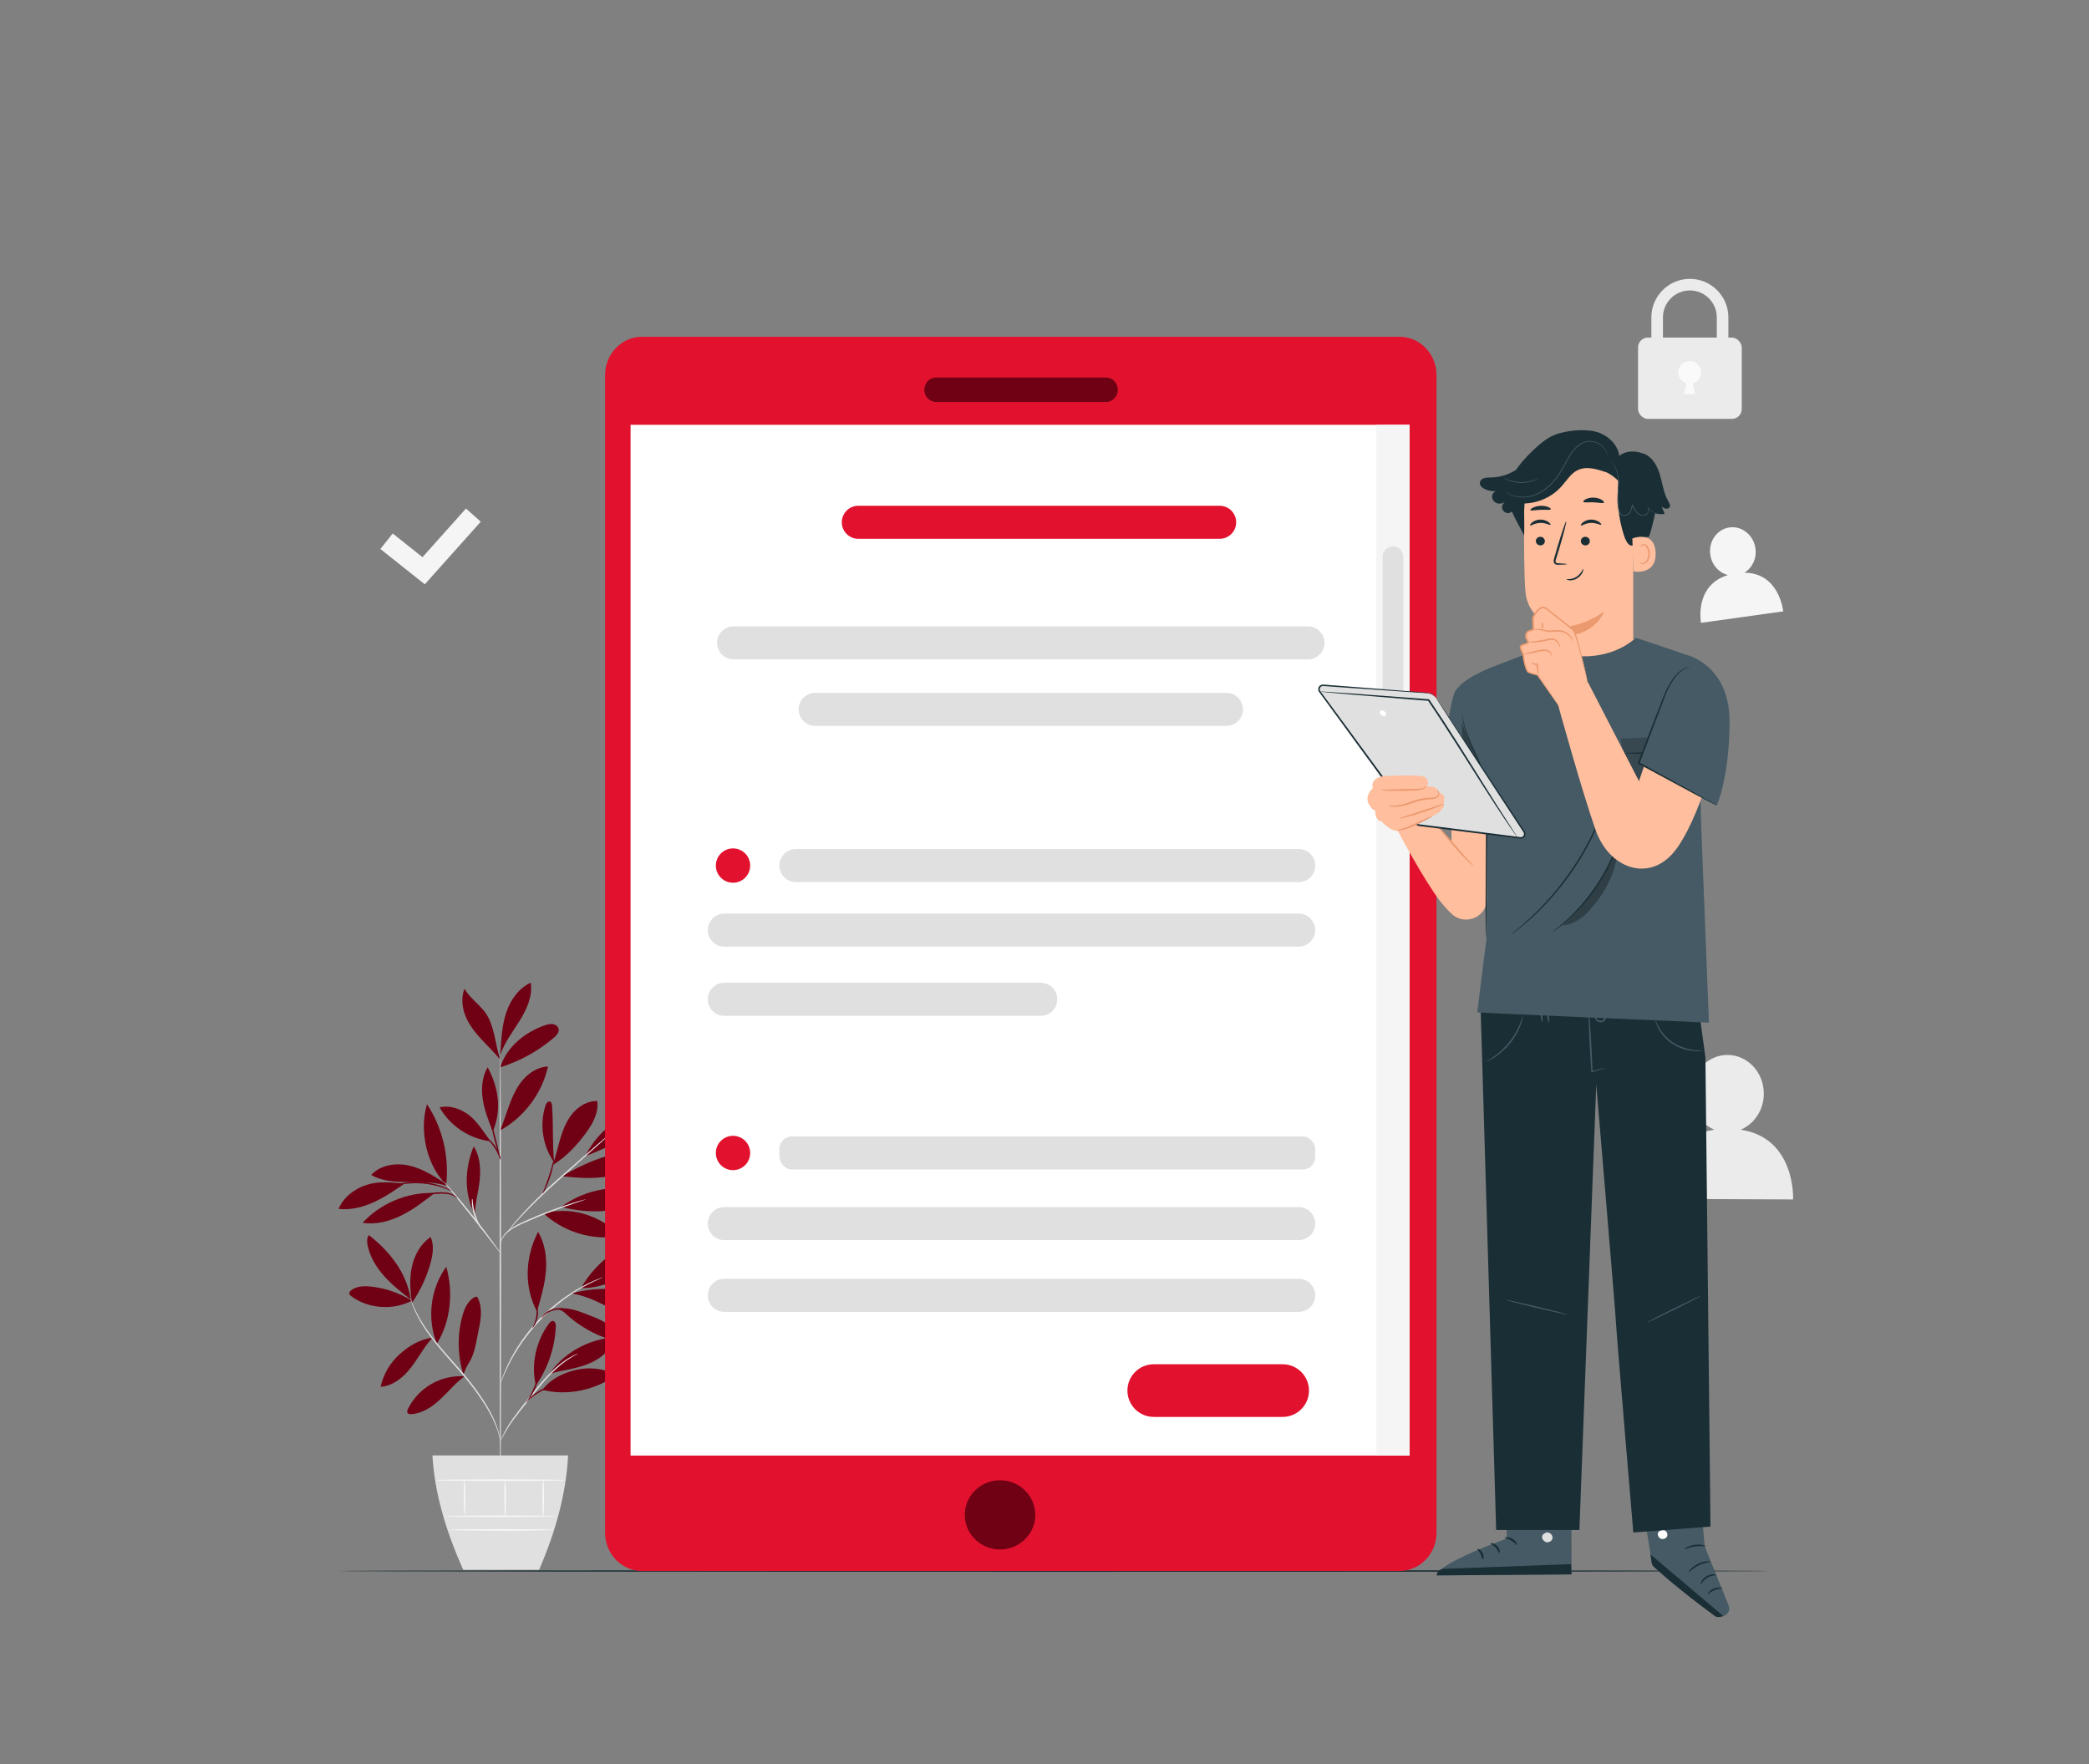 <?xml version="1.0" encoding="UTF-8"?>
<svg id="Layer_1" xmlns="http://www.w3.org/2000/svg" viewBox="0 0 752 635">
  <rect x="0" y="0" width="752" height="635" fill="#808080" stroke="none"/>
  <defs>
    <style>
      .cls-1 {
        fill: #fafafa;
      }

      .cls-2 {
        opacity: .3;
      }

      .cls-3 {
        fill: #eb996e;
      }

      .cls-4 {
        fill: #fff;
      }

      .cls-5 {
        fill: #e0e0e0;
      }

      .cls-6 {
        fill: #455a64;
      }

      .cls-7 {
        fill: #1a2e35;
      }

      .cls-8 {
        opacity: .2;
      }

      .cls-9 {
        fill: #ffbe9d;
      }

      .cls-10 {
        fill: #ebebeb;
      }

      .cls-11 {
        fill: #700013;
      }

      .cls-12 {
        fill: #f5f5f5;
      }

      .cls-13 {
        fill: #e2122e;
      }
    </style>
  </defs>
  <g>
    <path class="cls-10" d="M622.18,136.93h-4.17v-22.69c0-5.34-4.35-9.69-9.69-9.69s-9.69,4.35-9.69,9.69v22.69h-4.17v-22.69c0-7.64,6.22-13.86,13.86-13.86s13.86,6.22,13.86,13.86v22.69Z"/>
    <rect class="cls-10" x="589.66" y="121.52" width="37.34" height="29.27" rx="3.55" ry="3.55"/>
    <path class="cls-1" d="M611.19,136.92c.73-.74,1.18-1.75,1.18-2.87,0-2.27-1.84-4.11-4.11-4.11s-4.11,1.84-4.11,4.11c0,1.88,1.27,3.44,2.99,3.93l-.88,3.9h3.91l-.79-3.9c.69-.2,1.31-.57,1.8-1.07"/>
  </g>
  <g>
    <g>
      <path class="cls-11" d="M148.26,468.22c-4.46-2.8-9.56-4.55-14.79-5.09-2.42-.25-5.06-.18-7,1.29-.41.31-.81.77-.72,1.28.07.37.38.64.68.87,6.02,4.59,15.12,5.17,21.83,1.65"/>
      <path class="cls-11" d="M147.88,467.81c-3.35-2.61-6.72-5.24-9.55-8.41-2.84-3.16-5.14-6.92-5.99-11.08-.26-1.26-.34-2.7.47-3.71,7.62,5.95,13.6,13.64,15.07,23.19"/>
      <path class="cls-11" d="M148.18,468.17c-.57-4.17-.78-8.45.18-12.54.96-4.1,3.18-8.02,6.68-10.35,1.32,3.08.75,6.62-.18,9.83-1.43,4.97-3.68,9.7-6.63,13.95"/>
      <path class="cls-11" d="M155.65,481.55c-4.53.55-8.48,2.94-11.86,6-3.38,3.06-5.79,7.19-6.79,11.65,4.45-.27,8.22-3.41,10.95-6.92,2.74-3.52,4.63-7.37,7.64-10.66"/>
      <path class="cls-11" d="M157.27,483.68c-3.65-8.99-2.33-19.83,3.38-27.68,2.58,9.18,1.63,19.56-3.38,27.68"/>
      <path class="cls-11" d="M167.13,495.43c-4.11-.26-8.29.72-11.87,2.78-3.57,2.06-6.52,5.18-8.36,8.86-.25.5-.47,1.14-.14,1.59.29.39.86.43,1.34.39,3.99-.26,7.52-2.66,10.44-5.39,2.92-2.73,5.46-5.89,8.68-8.25"/>
      <path class="cls-11" d="M166.82,494.79c-2.12-6.79-2.25-14.19-.38-21.05.74-2.71,1.99-5.56,4.49-6.83.21-.11.46-.2.69-.12.21.08.34.3.43.5.89,1.86,1.15,3.98,1.06,6.04-.09,2.06-.52,4.09-.95,6.11-.79,3.74-1.21,7.75-3.26,10.97-.49.76-.91,1.59-1.3,2.41-.39.82-.39,1.11-.75,1.76"/>
      <path class="cls-11" d="M192.93,498.68c-1.93-7.36.12-16.28,4.76-22.31.34-.44.79-.92,1.35-.87.85.08,1.08,1.22,1.04,2.07-.34,7.52-2.84,14.93-7.15,21.11"/>
      <path class="cls-11" d="M195.28,500.29c8.94,2.33,19.2.07,26.63-5.42-4.41-2.23-9.6-2.87-14.42-1.77-4.82,1.1-9.22,3.26-12.22,7.19"/>
      <path class="cls-11" d="M197.27,495.39c5.01-8.16,14.61-13.49,24.17-13.98-1.1,3.89-4.3,6.91-7.91,8.74-3.61,1.83-7.63,2.62-11.6,3.39-1.54.3-3.66.63-4.66,1.84"/>
      <path class="cls-11" d="M193.43,471.62c1.36-4.65,2.72-9.33,3.09-14.16.37-4.82-.32-9.86-2.82-14-4.68,9.05-5.15,19.63-.41,28.64"/>
      <path class="cls-11" d="M209.17,463.66c5.47-9.94,16.63-17.88,27.92-18.99-4.36,10.85-16.24,19.23-27.92,18.99"/>
      <path class="cls-11" d="M205.73,465.6c8.16,1.24,15.11,6.45,22.73,9.61,1.63.68,3.39,1.21,5.14.98,1.75-.23,3.48-1.4,3.87-3.12.33-1.43-.32-2.95-1.35-3.99-1.03-1.05-2.38-1.7-3.73-2.26-8.3-3.46-17.21-3.54-25.95-1.45"/>
      <path class="cls-11" d="M201.01,471.33c1.85.53,2.48,1.48,3.94,2.73,4.96,4.23,10.91,7.28,17.24,8.85.66.16,1.52.23,1.85-.37.29-.52-.08-1.15-.45-1.61-2.65-3.32-6.43-5.58-10.41-7.06-3.98-1.48-7.42-3.27-12.17-2.88"/>
      <path class="cls-11" d="M195.69,436.77c6.63,6.19,15.98,9.37,25.01,8.51.41-.04.86-.1,1.14-.41.63-.68-.13-1.74-.86-2.31-7.35-5.73-16.26-8.11-25.29-5.79"/>
      <path class="cls-11" d="M202,434.46c8.77-6.57,20.79-8.56,31.21-5.15-3.93,3.87-9.38,5.96-14.87,6.53-5.49.57-10.98-.04-16.34-1.38"/>
      <path class="cls-11" d="M199.49,418.58c-.72-7.34-.25-13.13-.76-20.51-.04-.59-.17-1.3-.72-1.51-.77-.3-1.41.65-1.66,1.43-2.19,6.8-.99,14.59,3.13,20.42"/>
      <path class="cls-11" d="M198.96,419.39c4.97-3.08,8.71-7.09,12.16-11.82,2.4-3.29,4.43-7.22,3.88-11.25-3.37-.07-6.58,1.79-8.77,4.35-2.19,2.56-3.5,5.77-4.47,8.99-.97,3.23-1.65,6.55-2.8,9.72"/>
      <path class="cls-11" d="M210.91,416.07c10.92-4.04,21.1-10.04,29.92-17.64-3.57-1.44-7.67-.58-11.24.86-8.16,3.3-14.83,8.86-18.84,16.7"/>
      <path class="cls-11" d="M202.32,423.41c5.52.6,11.13,1,16.61.08,5.39-.9,10.48-3.03,15.51-5.15.42-.18.87-.39,1.05-.8.2-.45-.01-1-.38-1.33-.36-.33-.85-.49-1.32-.62-5.47-1.53-11.38-.81-16.76,1-5.38,1.82-9.8,3.97-14.72,6.82"/>
      <path class="cls-11" d="M170.79,437.02c-3.77-7.61-3.52-16.48-.27-24.32,2.29,3.49,2.57,7.94,2.15,12.09-.42,4.16-1.68,8.43-1.77,12.61"/>
      <path class="cls-11" d="M155.73,429.43c-9.41-.18-18.82,3.83-25.21,10.74,4.7.74,9.53-.47,13.8-2.56,4.27-2.09,8.07-5.01,11.83-7.92"/>
      <path class="cls-11" d="M145.61,426.05c-4.6-.37-9.03-.94-13.46.41-4.43,1.36-8.45,4.43-10.26,8.7,4.3.49,8.67-.59,12.62-2.38,3.95-1.79,7.53-4.26,11.1-6.73"/>
      <path class="cls-11" d="M160.6,426.2c-4.14-2.71-8.39-5.48-13.21-6.6-4.82-1.12-10.41-.29-13.77,3.34,3.9,2.29,8.64,2.56,13.16,2.56,4.52,0,10.07-.05,14.34,1.45"/>
      <path class="cls-11" d="M160.62,426.42c-7.08-6.95-9.76-19.44-6.91-28.94,5.56,8.45,8.06,18.88,6.91,28.94"/>
      <path class="cls-11" d="M180.08,406.73c1.33-3.1,2.27-6.36,3.47-9.52,1.2-3.16,2.69-6.27,4.95-8.78,2.26-2.51,5.39-4.38,8.77-4.54-2.11,9.56-8.46,18.11-17.01,22.89"/>
      <path class="cls-11" d="M176.56,410.83c-2.21-3.04-4.76-7.17-7.76-9.44-3-2.27-6.9-3.64-10.55-2.77,3.72,6.65,10.74,11.33,18.31,12.21"/>
      <path class="cls-11" d="M177.27,406.98c-1.45-3.68-2.91-7.4-3.49-11.31-.59-3.91-.23-8.09,1.77-11.5,3.89,7.34,5.14,15.23,1.92,22.89"/>
      <path class="cls-11" d="M180.12,384.17c2.2-7.28,8.87-12.64,16.07-15.1.91-.31,1.87-.57,2.82-.42.95.15,1.88.79,2.08,1.73.26,1.24-.76,2.35-1.72,3.17-5.61,4.79-12.19,8.43-19.24,10.62"/>
      <path class="cls-11" d="M180.2,378.22c.28-4.69.57-9.46,2.1-13.91,1.53-4.45,4.47-8.62,8.75-10.57.73,4.74-1.36,9.46-3.89,13.54s-5.56,7.93-7.08,12.48"/>
      <path class="cls-11" d="M180.08,381.45c-1.82-5.31-2.01-12.05-5.18-16.67-2.22-3.23-5.78-5.43-7.69-8.86-1.27,3.2-.88,6.88.45,10.05,1.33,3.17,3.53,5.9,5.88,8.42,2.35,2.51,4.36,4.4,6.55,7.06"/>
      <path class="cls-5" d="M180.12,537.71c-.14,0-.26-35.4-.27-79.05,0-43.67.1-79.06.24-79.06s.26,35.39.27,79.06c0,43.66-.1,79.05-.24,79.05Z"/>
      <path class="cls-5" d="M211.05,431.68s-.46.21-1.33.5c-.96.32-2.19.74-3.66,1.24-3.09,1.05-7.33,2.58-11.94,4.46-4.56,1.96-8.86,3.54-11.31,5.67-1.22,1.05-1.93,2.18-2.27,3.01-.35.83-.41,1.34-.46,1.33-.02,0-.01-.13.02-.37.04-.24.1-.59.26-1.03.3-.87.98-2.08,2.22-3.2,1.23-1.12,2.94-2.13,4.91-3.05,1.96-.92,4.14-1.87,6.45-2.82,4.62-1.89,8.89-3.37,12.02-4.33,1.56-.49,2.83-.85,3.72-1.08.88-.23,1.38-.34,1.39-.31Z"/>
      <path class="cls-5" d="M221.19,406.77s-.12.15-.37.4c-.3.28-.68.64-1.14,1.07-1.06.96-2.49,2.26-4.24,3.85-3.66,3.26-8.63,7.68-14.11,12.57-5.51,4.9-10.27,9.59-13.57,13.12-1.65,1.76-2.95,3.22-3.84,4.24-.41.47-.75.86-1.03,1.17-.24.27-.37.4-.38.39-.01-.01.09-.17.3-.45.21-.28.53-.71.95-1.23.84-1.06,2.11-2.56,3.73-4.36,3.24-3.6,7.98-8.34,13.5-13.25,5.53-4.89,10.56-9.29,14.22-12.46,1.79-1.54,3.27-2.8,4.35-3.73.48-.4.88-.73,1.2-.99.28-.22.43-.33.44-.32Z"/>
      <path class="cls-11" d="M195.38,429.65c-.14-.06,1.01-2.72,2.15-6.08,1.16-3.36,1.7-6.2,1.85-6.17.13.01-.19,2.93-1.36,6.34-.58,1.7-1.21,3.19-1.71,4.25-.5,1.06-.86,1.69-.92,1.66Z"/>
      <path class="cls-5" d="M180.15,451.07s-.33-.33-.85-.99c-.58-.74-1.31-1.67-2.17-2.79-1.83-2.36-4.35-5.62-7.18-9.19-2.83-3.57-5.43-6.77-7.32-9.08-.89-1.1-1.63-2.02-2.22-2.75-.52-.65-.79-1.03-.77-1.05.03-.02.35.31.92.92.57.61,1.37,1.52,2.35,2.65,1.96,2.26,4.61,5.43,7.44,9,2.83,3.57,5.32,6.87,7.07,9.29.88,1.21,1.58,2.2,2.05,2.89.47.69.72,1.08.69,1.1Z"/>
      <path class="cls-5" d="M173.37,442.36c-.08.09-1.89-2.06-2.84-5.32-.7-2.3-.73-4.4-.64-5.36l.23.02c-.1.41-.18.63-.22.62-.04,0-.04-.23,0-.66l.23.02c.08.95.23,2.98.91,5.22.92,3.16,2.49,5.38,2.35,5.47Z"/>
      <path class="cls-11" d="M164.61,431.35c-.07.07-.65-.66-1.98-1.15-1.33-.51-3.32-.63-5.51-.44-2.19.16-4.15.55-5.55.9-1.4.35-2.26.62-2.28.55-.02-.06.79-.45,2.19-.9,1.39-.44,3.37-.89,5.61-1.06,2.21-.19,4.31-.02,5.68.61,1.39.62,1.89,1.48,1.85,1.49Z"/>
      <path class="cls-11" d="M162.54,428.68c-.04.08-1.16-.46-3.04-1.11-1.88-.65-4.56-1.33-7.58-1.56-3.03-.23-5.78.04-7.73.39-1.96.35-3.15.72-3.17.63-.01-.03.28-.15.81-.34.53-.2,1.31-.42,2.3-.64,1.96-.45,4.76-.78,7.84-.55,3.08.24,5.8.99,7.67,1.73.94.37,1.68.71,2.17.98.5.27.76.43.74.46Z"/>
      <path class="cls-11" d="M180.08,417.39c-.14.03-1.13-3.41-2.22-7.7-1.09-4.29-1.86-7.79-1.72-7.83.14-.03,1.13,3.41,2.22,7.7,1.09,4.29,1.86,7.79,1.72,7.83Z"/>
      <path class="cls-11" d="M180.23,417.39c-.15.05-.79-2.25-2.46-4.61-1.62-2.41-3.69-3.61-3.62-3.73.03-.05.6.16,1.4.72.8.56,1.79,1.5,2.64,2.72,1.73,2.45,2.16,4.89,2.04,4.9Z"/>
      <path class="cls-5" d="M180.12,518.84c-.06,0-.16-.85-.56-2.35-.39-1.5-1.14-3.64-2.37-6.13-2.45-5-6.9-11.33-12.55-17.68-2.8-3.2-5.52-6.22-7.83-9.11-2.31-2.89-4.21-5.64-5.6-8.07-1.39-2.43-2.3-4.52-2.83-5.99-.26-.74-.45-1.31-.55-1.71-.11-.4-.16-.61-.15-.61.05-.01.3.81.89,2.25.58,1.44,1.53,3.49,2.95,5.88,1.42,2.39,3.33,5.1,5.65,7.96,2.32,2.86,5.04,5.87,7.85,9.07,5.67,6.36,10.11,12.78,12.49,17.86,1.2,2.54,1.9,4.71,2.23,6.24.16.77.27,1.36.31,1.78.05.41.07.62.05.63Z"/>
      <path class="cls-5" d="M208.07,487.27s-.52.31-1.46.82c-.94.53-2.27,1.34-3.8,2.51-1.53,1.17-3.24,2.71-4.99,4.55-1.75,1.85-3.56,4-5.4,6.3-3.68,4.62-7.13,8.71-9.19,11.97-1.05,1.62-1.81,2.98-2.31,3.94-.5.96-.77,1.49-.81,1.48-.02,0,.03-.15.14-.42.11-.26.26-.66.49-1.15.45-.99,1.16-2.39,2.18-4.05,2-3.34,5.42-7.49,9.09-12.1,1.85-2.31,3.67-4.46,5.46-6.31,1.79-1.84,3.54-3.37,5.11-4.52,1.57-1.15,2.95-1.92,3.92-2.4.49-.24.88-.39,1.14-.51.26-.11.41-.16.41-.14Z"/>
      <path class="cls-11" d="M208.62,497.51c0,.07-1.18.22-3.1.45-1.91.25-4.56.57-7.34,1.45-2.77.9-5.07,2.28-6.58,3.45-1.52,1.17-2.23,2.14-2.3,2.08-.02-.02.12-.28.46-.71.33-.43.87-1.01,1.61-1.65,1.48-1.27,3.8-2.73,6.65-3.66,2.85-.9,5.54-1.16,7.46-1.32,1.93-.14,3.13-.16,3.13-.09Z"/>
      <path class="cls-11" d="M190.21,503.82c-.16-.09,1.23-2.22,2.32-5.09,1.02-2.89,1.25-5.43,1.44-5.4.07,0,.06.64-.05,1.66-.12,1.02-.37,2.43-.9,3.91-.54,1.48-1.25,2.73-1.8,3.59-.55.86-.94,1.36-1,1.33Z"/>
      <path class="cls-5" d="M217.13,459.77s-.16.11-.5.26c-.38.17-.87.39-1.46.66-.64.27-1.41.62-2.28,1.08-.87.45-1.9.92-2.96,1.55-.54.31-1.1.63-1.69.96-.59.34-1.17.74-1.78,1.12-1.25.76-2.49,1.69-3.82,2.64-2.61,1.98-5.35,4.32-7.98,7.02-2.61,2.73-4.86,5.55-6.75,8.22-.9,1.36-1.79,2.64-2.5,3.91-.36.63-.74,1.22-1.06,1.82-.31.6-.61,1.17-.9,1.72-.6,1.08-1.03,2.12-1.45,3.01-.43.89-.75,1.67-1,2.32-.25.6-.45,1.09-.61,1.48-.15.34-.23.51-.25.5-.02,0,.04-.19.15-.54.14-.4.31-.9.52-1.51.22-.66.52-1.46.92-2.36.4-.9.81-1.96,1.39-3.06.28-.56.57-1.14.88-1.75.31-.61.68-1.21,1.04-1.85.7-1.29,1.58-2.58,2.48-3.97,1.88-2.71,4.13-5.56,6.77-8.31,2.66-2.72,5.43-5.07,8.07-7.04,1.35-.95,2.61-1.87,3.88-2.62.63-.38,1.21-.77,1.81-1.1.6-.33,1.17-.64,1.72-.94,1.08-.62,2.12-1.07,3.01-1.5.89-.44,1.68-.76,2.33-1,.61-.23,1.1-.42,1.5-.57.34-.13.53-.18.53-.17Z"/>
      <path class="cls-11" d="M195,474.6s.2-.87,1.22-1.81c.99-.94,2.8-1.82,4.9-1.88,2.1-.06,3.92.53,5.16,1.01,1.25.49,1.97.89,1.95.95-.03.07-.81-.21-2.07-.61-1.26-.39-3.03-.89-5.02-.84-1.98.06-3.69.82-4.68,1.64-1.01.82-1.37,1.59-1.45,1.54Z"/>
      <path class="cls-11" d="M191.7,478.01c-.14-.08,1.11-1.91,1.39-4.53.33-2.62-.47-4.68-.31-4.73.06-.02.33.46.57,1.32.24.86.4,2.1.25,3.47-.16,1.36-.6,2.54-1.04,3.32-.43.78-.81,1.19-.86,1.15Z"/>
    </g>
    <path class="cls-5" d="M155.67,523.92c.76,13.53,4.84,27.29,11.11,41.19h27.27c5.98-13.77,9.77-27.51,10.45-41.19h-48.82Z"/>
    <path class="cls-1" d="M200.08,545.81c0,.14-8.98.26-20.05.26s-20.05-.11-20.05-.26,8.98-.26,20.05-.26,20.05.11,20.05.26Z"/>
    <path class="cls-1" d="M199.47,550.71c0,.14-8.42.26-18.8.26s-18.8-.11-18.8-.26,8.41-.26,18.8-.26,18.8.11,18.8.26Z"/>
    <path class="cls-1" d="M167.22,532.8c.14,0,.26,2.81.26,6.28s-.11,6.28-.26,6.28-.26-2.81-.26-6.28.11-6.28.26-6.28Z"/>
    <path class="cls-1" d="M181.83,532.8c.14,0,.26,2.91.26,6.5s-.11,6.5-.26,6.5-.26-2.91-.26-6.5.11-6.5.26-6.5Z"/>
    <path class="cls-1" d="M195.54,532.69c.14,0,.26,2.97.26,6.63s-.11,6.63-.26,6.63-.26-2.97-.26-6.63.11-6.63.26-6.63Z"/>
    <path class="cls-1" d="M203.63,532.8c0,.14-10.53.26-23.52.26s-23.52-.11-23.52-.26,10.53-.26,23.52-.26,23.52.11,23.52.26Z"/>
  </g>
  <path class="cls-10" d="M626.63,406.65c4.84-2.03,8.28-7.02,8.31-12.9.03-7.7-5.8-13.97-13.02-14-7.22-.03-13.1,6.18-13.13,13.88-.02,5.93,3.44,10.98,8.33,13.02-20.12,3.03-19.21,24.9-19.21,24.9l47.57.22s1.08-22.1-18.86-25.11Z"/>
  <path class="cls-12" d="M627.93,206.16c2.83-1.7,4.52-5.11,4-8.76-.67-4.79-4.86-8.16-9.35-7.54-4.49.63-7.59,5.02-6.91,9.81.52,3.69,3.13,6.52,6.35,7.34-12.24,3.69-9.7,17.2-9.7,17.2l29.6-4.14s-1.31-13.84-13.98-13.92Z"/>
  <polygon class="cls-12" points="152.92 210.34 136.93 197.62 141.37 192.04 152.09 200.57 167.75 183.05 173.06 187.8 152.92 210.34"/>
  <path class="cls-7" d="M637.31,565.52c0,.17-115.45.3-257.82.3s-257.85-.13-257.85-.3,115.42-.3,257.85-.3,257.82.13,257.82.3Z"/>
  <g>
    <g>
      <g>
        <g>
          <path class="cls-13" d="M503.75,565.52H231.17c-7.38,0-13.36-6.19-13.36-13.82V135.04c0-7.63,5.98-13.82,13.36-13.82h272.59c7.38,0,13.36,6.19,13.36,13.82v416.66c0,7.63-5.98,13.82-13.36,13.82Z"/>
          <path class="cls-11" d="M372.68,545.31c0,6.88-5.68,12.46-12.69,12.46s-12.69-5.58-12.69-12.46,5.68-12.46,12.69-12.46,12.69,5.58,12.69,12.46Z"/>
        </g>
        <path class="cls-11" d="M398.13,144.7h-61.13c-2.35,0-4.26-1.97-4.26-4.41h0c0-2.44,1.91-4.41,4.26-4.41h61.13c2.35,0,4.26,1.97,4.26,4.41h0c0,2.44-1.91,4.41-4.26,4.41Z"/>
      </g>
      <rect class="cls-4" x="226.99" y="152.92" width="280.43" height="371.04"/>
      <rect class="cls-12" x="495.45" y="152.92" width="11.96" height="371.04"/>
      <path class="cls-5" d="M501.44,286.23h0c-2.06,0-3.73-1.67-3.73-3.73v-82.08c0-2.06,1.67-3.73,3.73-3.73h0c2.06,0,3.73,1.67,3.73,3.73v82.08c0,2.06-1.67,3.73-3.73,3.73Z"/>
    </g>
    <path class="cls-5" d="M470.85,237.36h-206.77c-3.28,0-5.95-2.66-5.95-5.95h0c0-3.28,2.66-5.95,5.95-5.95h206.77c3.28,0,5.95,2.66,5.95,5.95h0c0,3.28-2.66,5.95-5.95,5.95Z"/>
    <path class="cls-13" d="M439.05,193.96h-130.07c-3.28,0-5.95-2.66-5.95-5.95h0c0-3.28,2.66-5.95,5.95-5.95h130.07c3.28,0,5.95,2.66,5.95,5.95h0c0,3.28-2.66,5.95-5.95,5.95Z"/>
    <path class="cls-5" d="M441.49,261.3h-148.05c-3.28,0-5.95-2.66-5.95-5.95h0c0-3.28,2.66-5.95,5.95-5.95h148.05c3.28,0,5.95,2.66,5.95,5.95h0c0,3.28-2.66,5.95-5.95,5.95Z"/>
    <path class="cls-5" d="M374.65,365.67h-113.91c-3.28,0-5.95-2.66-5.95-5.95h0c0-3.28,2.66-5.95,5.95-5.95h113.91c3.28,0,5.95,2.66,5.95,5.95h0c0,3.28-2.66,5.95-5.95,5.95Z"/>
    <path class="cls-5" d="M467.51,340.76h-206.77c-3.28,0-5.95-2.66-5.95-5.95h0c0-3.28,2.66-5.95,5.95-5.95h206.77c3.28,0,5.95,2.66,5.95,5.95h0c0,3.28-2.66,5.95-5.95,5.95Z"/>
    <rect class="cls-5" x="280.58" y="409.09" width="192.88" height="11.89" rx="4.49" ry="4.49"/>
    <path class="cls-5" d="M467.51,446.41h-206.77c-3.28,0-5.95-2.66-5.95-5.95h0c0-3.28,2.66-5.95,5.95-5.95h206.77c3.28,0,5.95,2.66,5.95,5.95h0c0,3.28-2.66,5.95-5.95,5.95Z"/>
    <path class="cls-5" d="M467.51,472.23h-206.77c-3.28,0-5.95-2.66-5.95-5.95h0c0-3.28,2.66-5.95,5.95-5.95h206.77c3.28,0,5.95,2.66,5.95,5.95h0c0,3.28-2.66,5.95-5.95,5.95Z"/>
    <path class="cls-13" d="M270.05,415.04c0,3.41-2.77,6.18-6.18,6.18s-6.18-2.77-6.18-6.18,2.77-6.18,6.18-6.18,6.18,2.77,6.18,6.18Z"/>
    <path class="cls-5" d="M467.51,317.53h-180.99c-3.28,0-5.95-2.66-5.95-5.95h0c0-3.28,2.66-5.95,5.95-5.95h180.99c3.28,0,5.95,2.66,5.95,5.95h0c0,3.28-2.66,5.95-5.95,5.95Z"/>
    <circle class="cls-13" cx="263.87" cy="311.58" r="6.18"/>
    <path class="cls-13" d="M461.73,510.05h-46.4c-5.23,0-9.48-4.24-9.48-9.48h0c0-5.23,4.24-9.48,9.48-9.48h46.4c5.23,0,9.48,4.24,9.48,9.48h0c0,5.23-4.24,9.48-9.48,9.48Z"/>
  </g>
  <g>
    <g>
      <g>
        <g>
          <path class="cls-9" d="M587.93,184.89v46.72c.1,8.08,1.29,20.76-11.49,20.33h0c-11.06-1.2-14-11.68-14.08-19.22-.04-3.58-.08-6.56-.11-6.93,0,0-12.11-.99-13.13-12.95-.49-5.78-.54-17.77-.46-28.61.09-11.65,9.12-21.27,20.74-22.12l1.15-.08c12.51-.18,17.55,10.34,17.39,22.85Z"/>
          <path class="cls-3" d="M562.25,225.8s7.58-.11,15.25-5.75c0,0-3.16,9.02-15.19,8.82l-.06-3.07Z"/>
        </g>
        <g>
          <g>
            <path class="cls-7" d="M569.1,189.15c.24.24,1.62-.87,3.62-.92,2-.08,3.5.93,3.71.67.1-.11-.14-.56-.8-1.02-.64-.46-1.73-.89-2.98-.85-1.25.04-2.28.55-2.87,1.05-.6.5-.8.96-.68,1.07Z"/>
            <path class="cls-7" d="M569.07,194.81c.03.86.78,1.53,1.68,1.52.89-.02,1.59-.72,1.56-1.58-.03-.86-.78-1.54-1.68-1.52-.89.02-1.59.72-1.56,1.58Z"/>
            <path class="cls-7" d="M564.08,203.08c0-.11-1.16-.22-3.03-.32-.47-.01-.92-.07-1.03-.39-.14-.33.02-.85.21-1.42.36-1.17.73-2.39,1.13-3.68,1.56-5.23,2.65-9.52,2.44-9.58-.21-.06-1.65,4.13-3.2,9.37-.37,1.29-.73,2.52-1.07,3.7-.14.55-.4,1.17-.11,1.86.15.34.52.57.82.63.31.07.57.06.81.05,1.87-.04,3.03-.11,3.03-.22Z"/>
          </g>
          <path class="cls-7" d="M569.96,180.62c.19.44,1.8.11,3.72.21,1.92.06,3.5.52,3.72.09.1-.2-.2-.61-.85-1.01-.65-.4-1.66-.74-2.81-.79-1.15-.05-2.18.22-2.86.56-.68.34-1,.73-.92.94Z"/>
          <path class="cls-7" d="M550.92,183.62c.21.36,1.77-.04,3.67-.1,1.89-.09,3.47.18,3.67-.19.09-.18-.22-.51-.89-.79-.65-.29-1.67-.51-2.8-.46-1.14.05-2.14.35-2.79.69-.65.34-.95.69-.86.86Z"/>
        </g>
        <path class="cls-7" d="M532.77,173.51c.13-.48.48-.88.91-1.13.94-.55,2.02-.48,3.06-.5,3.17-.05,6.32-1.02,8.99-2.73,1.25-1.8,2.66-3.5,4.19-5.07,3.63-3.74,6.61-6.28,9.69-7.52,3.99-1.61,10.67-2.26,14.83-1.17,4.16,1.09,7.9,4.47,8.48,8.73,2.33-1.97,5.84-1.96,8.68-.81l.07-.03c3.17,1.13,4.96,4.47,5.9,7.7.93,3.23,1.33,6.68,3.04,9.57.36.6.78,1.33.47,1.96-.24.49-.86.69-1.4.61-.54-.08-1.01-.38-1.47-.67.35.85.71,1.69,1.06,2.54-1.15.2-2.33.11-3.44-.23-.67,3.02-1.47,6.47-2.25,8.51-1.32,0-2.53.09-3.35.82-1.11,1-1.6,2.87-3.45,2.16-.94-.36-1.79-2.33-2.11-3.28-2.08-6.34-2.77-13.13-2.02-19.76-1.31-1.4-2.89-2.54-4.63-3.34l.14.13c-3.34-1.16-7.12-2.3-10.3-.73-2.46,1.22-3.91,3.77-5.75,5.81-3.49,3.86-8.19,5.96-13.38,6.18-.18,3.37.11,8.13-.07,11.5l-2.83-5.39v.03c-.23-.39-.43-.79-.61-1.19l-.06-.12v-.02c-.29-.64-.58-1.28-.95-1.92-.01,0-.02.02-.03.03-1.83,1.61-4.51-.85-3.07-2.81.29-.39.63-.74,1.02-1.02-.83.78-2.08,1.16-3.17.82-1.09-.34-1.94-1.44-1.85-2.58.07-.78.62-1.47,1.32-1.78-1.47.11-2.98-.21-4.27-.94-.84-.48-1.67-1.27-1.38-2.33Z"/>
        <path class="cls-6" d="M579.15,165.49s.5.32,1.2,1.1c.69.78,1.47,2.13,1.84,3.97.19.92.31,1.94.31,3.04,0,1.1-.08,2.28-.17,3.53-.08,1.24-.17,2.56-.09,3.92.04.68.12,1.38.27,2.07.15.68.33,1.42.84,2.01.41.48,1.1.69,1.69.57.6-.11,1.13-.42,1.52-.86.77-.9.96-2.04,1.15-3.04l-.25.03c.41.9.83,1.79,1.46,2.51.61.72,1.46,1.19,2.33,1.27.43.04.86-.03,1.23-.22.38-.18.65-.5.84-.83.18-.34.27-.7.25-1.06-.02-.35-.16-.69-.38-.93l-.13.11c.92,1.05,1.9,1.62,2.57,1.93.34.16.61.25.8.31.19.05.28.08.29.07,0,0-.09-.05-.27-.11-.18-.07-.44-.18-.77-.35-.65-.33-1.6-.91-2.48-1.96l-.13.11c.4.43.43,1.18.08,1.78-.17.3-.43.57-.76.73-.33.16-.72.22-1.12.18-.79-.08-1.59-.52-2.16-1.2-.59-.68-1-1.55-1.4-2.45l-.17-.38-.08.41c-.19,1-.4,2.1-1.1,2.91-.35.39-.84.68-1.36.77-.52.1-1.08-.07-1.44-.48-.45-.51-.63-1.21-.78-1.88-.15-.68-.23-1.36-.27-2.03-.08-1.34,0-2.65.07-3.89.08-1.24.16-2.43.14-3.54,0-1.12-.14-2.15-.34-3.08-.4-1.87-1.22-3.24-1.95-4-.74-.77-1.28-1.02-1.28-1.02Z"/>
        <path class="cls-6" d="M542.14,177.13s.03.03.1.08c.08.06.18.13.3.22.13.1.3.21.51.32.21.12.44.26.73.38,1.11.53,2.89,1.05,5.12.92,2.21-.12,4.86-.91,7.22-2.67,2.39-1.72,4.49-4.25,6.2-7.15.87-1.45,1.58-2.93,2.36-4.31.78-1.37,1.63-2.64,2.67-3.64,1.03-1.01,2.22-1.75,3.45-2.09.61-.18,1.23-.22,1.82-.21.59.03,1.15.15,1.66.32,1.03.35,1.86.92,2.49,1.5.63.59,1.06,1.22,1.35,1.75.54,1.1.57,1.81.62,1.79,0,0,0-.04,0-.13-.02-.1-.03-.22-.06-.37-.06-.32-.2-.78-.45-1.35-.28-.55-.7-1.2-1.34-1.82-.64-.61-1.48-1.21-2.54-1.58-.53-.18-1.11-.31-1.72-.35-.61-.02-1.26.02-1.89.2-1.28.34-2.51,1.11-3.56,2.13-1.07,1.02-1.95,2.31-2.73,3.69-.79,1.38-1.5,2.86-2.36,4.3-1.7,2.88-3.77,5.38-6.11,7.08-2.32,1.74-4.91,2.53-7.08,2.68-2.19.15-3.95-.33-5.06-.82-1.12-.5-1.65-.94-1.67-.91Z"/>
        <path class="cls-6" d="M541.05,171.87s.14.12.43.3c.28.18.72.41,1.27.65.55.24,1.24.47,2.01.66.78.18,1.65.31,2.57.34.92.02,1.8-.05,2.59-.18.79-.14,1.48-.32,2.05-.53.57-.2,1.02-.4,1.31-.56.3-.16.46-.25.45-.27-.02-.05-.68.29-1.82.65-.57.18-1.26.34-2.03.46-.78.11-1.64.17-2.54.15-.9-.03-1.76-.15-2.52-.31-.76-.17-1.44-.38-1.99-.59-1.11-.42-1.75-.81-1.77-.76Z"/>
        <path class="cls-7" d="M550.83,189.15c.24.24,1.62-.87,3.62-.92,2-.08,3.5.93,3.71.67.1-.11-.14-.56-.8-1.02-.64-.46-1.73-.89-2.98-.85-1.25.04-2.28.55-2.87,1.05-.6.5-.8.96-.68,1.07Z"/>
        <path class="cls-7" d="M552.88,194.81c.03.86.78,1.53,1.68,1.52.89-.02,1.59-.72,1.56-1.58-.03-.86-.78-1.54-1.68-1.52-.89.02-1.59.72-1.56,1.58Z"/>
        <g>
          <path class="cls-9" d="M587.62,193.83c.2-.1,8.04-3.03,8.37,5.16.34,8.19-7.96,6.84-7.98,6.61-.02-.23-.39-11.77-.39-11.77Z"/>
          <path class="cls-3" d="M590.38,202.39s.15.09.39.19c.24.1.65.16,1.07-.02.85-.35,1.53-1.76,1.5-3.24,0-.75-.2-1.45-.48-2.03-.27-.59-.68-.99-1.12-1.05-.44-.08-.74.19-.83.43-.1.23-.04.39-.08.41-.02.02-.18-.13-.13-.47.03-.16.12-.36.3-.53.19-.17.48-.26.78-.24.63.02,1.23.58,1.54,1.21.35.64.58,1.43.59,2.26.02,1.65-.77,3.23-1.94,3.62-.57.17-1.06.02-1.31-.16-.26-.19-.31-.37-.28-.39Z"/>
        </g>
      </g>
      <path class="cls-7" d="M569.92,204.78c.07.01.07.48-.21,1.17-.28.68-.91,1.57-1.89,2.19-.97.63-2.05.83-2.79.75-.75-.07-1.16-.32-1.14-.38.03-.09.46,0,1.14-.05.68-.04,1.6-.27,2.47-.83.87-.55,1.47-1.29,1.83-1.87.35-.59.5-1,.59-.98Z"/>
    </g>
    <g>
      <path class="cls-6" d="M611.2,528.91l2.45,27.71,8.66,21.39c.62,1.54-.27,3.26-1.95,3.74h0c-.94.27-1.95.1-2.73-.47-4.95-3.6-22.77-16.83-22.97-18.55-.26-2.23-4.8-29.48-4.8-29.48l21.35-4.35Z"/>
      <path class="cls-7" d="M620.36,581.75l-26.19-22.17.26,2.05c.18,1.12.2,1.73.98,2.43,2.1,1.88,8.24,7.62,21.95,17.69.8.59,2.05.3,3.01,0h0Z"/>
      <path class="cls-4" d="M599.32,550.94c.79.41,1.15,1.43.75,2.19-.4.76-1.5,1.11-2.3.72-.8-.39-1.27-1.61-.78-2.32.49-.71,1.81-1.06,2.48-.5"/>
      <path class="cls-7" d="M612.27,570.34c.17.06.67-1.45,2.34-2.41,1.63-1,3.3-.77,3.32-.95.02-.07-.38-.25-1.08-.27-.69-.03-1.68.16-2.59.7-.91.54-1.51,1.29-1.79,1.89-.28.6-.28,1.02-.2,1.03Z"/>
      <path class="cls-7" d="M614.79,573.83c.15.11,1-.89,2.47-1.45,1.46-.59,2.81-.46,2.83-.63.07-.15-1.41-.59-3.08.07-1.68.65-2.38,1.95-2.22,2.01Z"/>
      <path class="cls-7" d="M607.84,565.98c.15.12,1.44-1.42,3.65-2.48,2.2-1.09,4.27-1.21,4.26-1.39.03-.15-2.2-.32-4.55.85-2.37,1.14-3.5,2.96-3.35,3.02Z"/>
      <path class="cls-7" d="M606.34,557.62c.1.16,1.65-.64,3.76-.93,2.1-.31,3.84.03,3.88-.15.07-.14-1.72-.78-3.98-.45-2.26.31-3.77,1.41-3.66,1.53Z"/>
      <path class="cls-7" d="M605.41,549.5c.11.15,1.64-.93,3.88-1.06,2.24-.17,3.92.7,4,.53.04-.06-.32-.38-1.04-.68-.71-.3-1.8-.54-3.01-.46-1.21.08-2.25.47-2.91.86-.67.39-.98.75-.93.81Z"/>
      <path class="cls-7" d="M609.06,546.9s.06-.38-.08-1.05c-.14-.66-.46-1.63-1.19-2.65-.38-.48-.78-1.11-1.64-1.39-.43-.14-1.03-.01-1.34.39-.31.39-.36.86-.32,1.29.23,1.75,2.02,3.29,4.15,3.33,2.13,0,3.92-1.32,4.58-2.91.14-.41.21-.9-.07-1.35-.28-.45-.9-.58-1.31-.47-.86.21-1.36.74-1.83,1.14-.93.87-1.46,1.74-1.76,2.35-.3.62-.38.99-.34,1,.11.06.59-1.43,2.42-3.04.47-.37,1-.84,1.62-.96.3-.06.58.03.72.25.14.21.12.57,0,.89-.57,1.31-2.2,2.52-4,2.48-1.79-.02-3.37-1.37-3.57-2.78-.04-.34.02-.69.19-.91.17-.22.45-.3.73-.22.6.16,1.05.7,1.41,1.15,1.47,1.91,1.52,3.49,1.65,3.45Z"/>
    </g>
    <g>
      <path class="cls-6" d="M541.4,530.34l1.09,23.47s-25.01,8.92-25.25,13.28l48.48-.36-.1-36.63-24.21.24Z"/>
      <path class="cls-5" d="M557.46,551.72c.94.23,1.6,1.22,1.39,2.11-.21.89-1.27,1.53-2.22,1.31-.94-.22-1.77-1.38-1.46-2.25.32-.87,1.61-1.55,2.47-1.12"/>
      <path class="cls-7" d="M565.71,566.73l-.16-3.69-46.42,1.72s-2.15.9-1.9,2.33l48.48-.35Z"/>
      <path class="cls-7" d="M541.7,553.58c0,.22,1.19.31,2.36,1.02,1.19.68,1.8,1.64,2.02,1.55.22-.04-.15-1.37-1.58-2.2-1.42-.84-2.85-.57-2.8-.36Z"/>
      <path class="cls-7" d="M536.63,555.59c-.05.22.98.59,1.79,1.52.84.91,1.05,1.93,1.29,1.92.22.03.38-1.27-.66-2.42-1.02-1.15-2.42-1.24-2.42-1.02Z"/>
      <path class="cls-7" d="M533.79,561.34c.22.05.54-1.07-.08-2.28-.61-1.22-1.73-1.69-1.83-1.5-.13.18.59.83,1.08,1.84.52.99.59,1.93.83,1.95Z"/>
      <path class="cls-7" d="M542.08,548.21c.1.2,1.18-.11,2.52-.04,1.34.05,2.38.46,2.51.27.14-.16-.89-.98-2.47-1.05-1.58-.08-2.68.64-2.56.81Z"/>
    </g>
    <g>
      <g>
        <path class="cls-7" d="M532.96,361.86c.03,1.36,5.63,188.89,5.63,188.89h29.96l6.07-160.42s7.09,83.88,7.09,85.69,6.25,75.63,6.25,75.63l27.78-2.13-1.82-168.9-3.39-24.76-77.57,6Z"/>
        <path class="cls-6" d="M577.74,384.39s-.42.21-1.22.48c-.8.27-1.95.65-3.38,1.11l-.27.09-.02-.27c-.17-2.26-.36-5.27-.53-8.58-.19-3.58-.33-6.83-.4-9.18-.04-1.18-.05-2.13-.05-2.79,0-.66.02-1.02.06-1.02.04,0,.1.36.17,1.01.07.66.15,1.6.24,2.78.18,2.35.38,5.59.57,9.17.18,3.31.31,6.33.38,8.59l-.29-.18c1.45-.41,2.63-.73,3.45-.94.82-.21,1.28-.31,1.3-.27Z"/>
        <path class="cls-6" d="M575.46,364.89s.1-.15.4-.25c.3-.09.79-.12,1.32.11.52.2,1.09.8,1,1.54-.06.7-.63,1.47-1.59,1.66-.96.16-1.82-.34-2.21-.94-.42-.63-.27-1.36.02-1.78.3-.45.7-.68.99-.78.29-.1.47-.08.48-.05.04.08-.68.21-1.1,1-.2.38-.26.91.07,1.35.31.44.98.79,1.62.67.64-.11,1.11-.68,1.17-1.19.09-.52-.26-.95-.66-1.17-.84-.45-1.5-.11-1.52-.19Z"/>
        <path class="cls-6" d="M589.22,366.81c-.16.01-.39-.8-.51-1.82-.12-1.02-.08-1.85.08-1.87.16-.01.39.8.51,1.82.12,1.02.08,1.85-.08,1.87Z"/>
        <path class="cls-6" d="M591.3,366.63c-.16,0-.3-.87-.31-1.93,0-1.07.12-1.94.29-1.94.16,0,.3.86.31,1.93,0,1.07-.12,1.94-.29,1.94Z"/>
        <path class="cls-6" d="M555.18,367.92c-.16.02-.42-.96-.57-2.18-.15-1.22-.14-2.22.02-2.23s.42.96.57,2.18c.15,1.22.14,2.22-.02,2.23Z"/>
        <path class="cls-6" d="M557.7,368.1c-.15.05-.68-.94-.73-2.28-.07-1.34.37-2.37.52-2.33.17.04,0,1.06.07,2.31.05,1.25.3,2.26.14,2.3Z"/>
      </g>
      <path class="cls-6" d="M548.22,365.59s0,.3-.1.83c-.09.53-.29,1.28-.6,2.2-.62,1.83-1.81,4.29-3.71,6.68-1.91,2.39-4.12,4.2-5.85,5.32-.87.56-1.6.98-2.13,1.23-.53.26-.82.38-.84.36-.05-.07,1.09-.67,2.74-1.85,1.65-1.17,3.77-2.99,5.65-5.33,1.86-2.35,3.09-4.73,3.79-6.51.7-1.78.97-2.94,1.06-2.92Z"/>
      <path class="cls-6" d="M613.01,378.23s-.32.09-.91.13c-.59.05-1.45.06-2.51-.04-2.1-.18-5.04-.93-7.68-2.67-2.64-1.74-4.3-4.03-5.11-5.77-.42-.87-.66-1.61-.78-2.13-.13-.52-.16-.81-.12-.81.09-.02.35,1.13,1.25,2.8.89,1.67,2.54,3.84,5.09,5.52,2.55,1.68,5.36,2.45,7.41,2.72,2.06.28,3.36.16,3.37.24Z"/>
      <path class="cls-6" d="M564.19,473.2c-.04.13-5-.95-11.09-2.4-6.09-1.45-10.99-2.73-10.95-2.86.04-.13,5,.95,11.09,2.4,6.09,1.45,10.99,2.73,10.95,2.86Z"/>
      <path class="cls-6" d="M612.47,466.37c.07.12-4.25,2.37-9.65,5.04-5.4,2.67-9.84,4.74-9.91,4.63-.07-.12,4.25-2.37,9.65-5.04,5.4-2.67,9.84-4.74,9.91-4.62Z"/>
    </g>
    <g>
      <g>
        <path class="cls-9" d="M518.41,298.36l4.1,5.12v-8.81h12.91s1.43,20.18,1.13,24.49c-.11,1.51-.77,3.99-1.58,6.58-1.68,5.38-8.47,7.06-12.51,3.13-1.36-1.32-2.74-2.82-4.04-4.49-5.74-7.37-15.27-25.34-15.27-25.34l9.94-6,5.33,5.33Z"/>
        <path class="cls-3" d="M517.59,297.41c-.06.06.6.9,1.69,2.25,1.09,1.35,2.6,3.21,4.32,5.22,1.73,2.01,3.35,3.78,4.62,4.98,1.26,1.21,2.14,1.84,2.19,1.78.06-.07-.72-.8-1.89-2.08-1.17-1.27-2.74-3.07-4.46-5.08-3.41-4.03-6.32-7.21-6.47-7.08Z"/>
      </g>
      <g>
        <polygon class="cls-9" points="547.85 236.34 561.46 231 586.54 229.58 598.32 234.06 582.17 243.03 568.25 242.52 547.85 236.34"/>
        <path class="cls-6" d="M531.8,364.42c1.23.21,83.38,3.7,83.38,3.7l-2.89-73.87-.24-14.5-4.67-43.93s-12.28-4.22-18.54-6.24c0,0-6.59,6.87-19.13,6.69-12.26-.18-14.82-2.95-14.82-2.95l-17.14,6.57s-12.18,4.37-14.28,9.76c-2.04,5.25-5.78,35.22-5.78,35.22h17.76l-.34,52.95-3.33,26.6Z"/>
        <g class="cls-8">
          <polyline points="583.45 265.84 586 284.46 598.32 289.96 607.43 282.2 607.43 264.91 583.45 265.84"/>
        </g>
        <path class="cls-7" d="M607.11,271.12c0,.15-5.12.28-11.44.28s-11.44-.13-11.44-.28,5.12-.28,11.44-.28,11.44.13,11.44.28Z"/>
        <g>
          <g>
            <path class="cls-7" d="M526.26,257.35s.06.17.13.49c.08.37.19.84.33,1.43.31,1.24.81,3.04,1.64,5.24.82,2.21,1.97,4.79,3.39,7.7,1.34,2.96,2.55,6.37,3.81,10.07v.04s.01.04.01.04c-.03,4.42-.06,9.27-.1,14.33-.12,11.3-.23,21.52-.31,28.98-.06,3.67-.12,6.65-.15,8.78-.03,1-.05,1.79-.07,2.39-.02.55-.04.83-.06.83-.02,0-.03-.29-.05-.83,0-.6-.02-1.39-.03-2.39,0-2.13,0-5.12-.02-8.78.04-7.46.09-17.68.15-28.98.05-5.06.09-9.9.13-14.32v.08c-1.23-3.69-2.42-7.11-3.71-10.05-1.38-2.91-2.51-5.54-3.29-7.77-.79-2.23-1.25-4.05-1.51-5.31-.12-.63-.21-1.12-.25-1.45-.05-.33-.06-.5-.05-.51Z"/>
            <path class="cls-7" d="M613.36,248.71s.02.56-.02,1.58c-.04,1.11-.1,2.55-.16,4.29-.15,3.72-.34,8.67-.56,14.15-.25,5.48-.47,10.43-.64,14.15-.1,1.74-.18,3.18-.25,4.29-.07,1.01-.13,1.57-.16,1.57-.04,0-.05-.56-.05-1.58.02-1.11.05-2.55.08-4.29.09-3.62.26-8.63.48-14.16.23-5.53.48-10.53.72-14.15.12-1.81.23-3.27.33-4.28.1-1.01.19-1.57.22-1.56Z"/>
            <g class="cls-2">
              <path d="M526.31,260.03c-.4,8.11,2.66,15.96,8.07,22.01-1.67-7.62-5.84-14.71-8.07-22.01Z"/>
            </g>
            <g class="cls-2">
              <path d="M562.39,333.16c3.84-.33,7.3-2.6,9.86-5.49,2.56-2.88,4.87-6.15,6.62-9.59,2.38-4.67,3.56-9.75,3.88-15.07-4.79,12.83-11.8,22.98-20.36,30.15Z"/>
            </g>
            <path class="cls-7" d="M584.27,297.42s0,.17-.07.47c-.08.37-.18.81-.3,1.33-.13.58-.3,1.28-.55,2.09-.24.81-.49,1.74-.86,2.73-.67,2.02-1.64,4.36-2.83,6.9-1.24,2.52-2.74,5.23-4.52,7.94-1.81,2.7-3.72,5.13-5.57,7.24-1.89,2.08-3.68,3.88-5.3,5.25-.78.72-1.55,1.3-2.21,1.83-.65.53-1.24.96-1.73,1.29-.45.3-.82.56-1.13.77-.26.17-.4.25-.41.24-.01-.02.11-.13.35-.33.29-.23.64-.51,1.07-.85.47-.35,1.04-.8,1.67-1.36.64-.54,1.38-1.14,2.14-1.88,1.58-1.4,3.32-3.22,5.18-5.3,1.82-2.12,3.7-4.54,5.5-7.21,1.77-2.69,3.27-5.37,4.52-7.86,1.21-2.51,2.21-4.82,2.92-6.81.39-.98.67-1.9.93-2.69.28-.79.48-1.49.64-2.06.16-.52.28-.95.39-1.31.1-.3.15-.45.17-.45Z"/>
          </g>
          <path class="cls-7" d="M581.89,274.3s-.02.26-.1.75c-.1.54-.22,1.25-.38,2.14-.16.93-.38,2.07-.71,3.37-.32,1.3-.64,2.81-1.15,4.42-.24.81-.49,1.66-.75,2.55-.27.88-.61,1.78-.93,2.73-.62,1.89-1.45,3.85-2.28,5.93-1.78,4.11-3.98,8.52-6.66,12.94-2.72,4.4-5.65,8.37-8.5,11.83-1.47,1.69-2.84,3.32-4.24,4.73-.69.71-1.34,1.43-2,2.07-.67.64-1.31,1.25-1.93,1.83-1.21,1.19-2.4,2.15-3.41,3.03-1.01.89-1.92,1.6-2.68,2.17-.72.54-1.3.98-1.74,1.31-.4.3-.62.44-.63.43-.01-.01.18-.19.56-.51.42-.35.98-.81,1.67-1.39.74-.59,1.63-1.32,2.61-2.23.99-.9,2.17-1.88,3.35-3.08.6-.59,1.24-1.21,1.9-1.85.66-.64,1.29-1.36,1.97-2.08,1.39-1.42,2.74-3.05,4.19-4.74,2.81-3.46,5.72-7.41,8.42-11.79,2.67-4.4,4.87-8.78,6.67-12.86.85-2.06,1.69-4.01,2.32-5.89.33-.94.68-1.83.95-2.7.27-.88.53-1.72.78-2.53.53-1.6.87-3.09,1.22-4.38.36-1.29.61-2.42.8-3.34.2-.88.36-1.59.48-2.12.11-.48.18-.74.2-.73Z"/>
        </g>
      </g>
      <g>
        <g>
          <g>
            <path class="cls-5" d="M516.99,251.32c5.06,7.7,25.57,38.87,31.63,48.09.67,1.02-.16,2.35-1.37,2.19l-36.42-4.58c-.39-.05-.74-.26-.97-.57l-34.79-47.51c-.72-.98.04-2.35,1.26-2.26l37.48,2.77c1.3.1,2.48.79,3.2,1.88Z"/>
            <path class="cls-7" d="M516.99,251.32s-.07-.16-.29-.44c-.22-.27-.58-.66-1.18-.99-.58-.36-1.45-.55-2.43-.59-.99-.08-2.12-.17-3.39-.28-5.13-.4-12.5-.98-21.6-1.69-2.28-.17-4.67-.36-7.16-.55-1.25-.1-2.51-.19-3.81-.29-.34-.02-.62-.06-1-.06-.38,0-.76.17-1.05.43-.58.51-.73,1.48-.28,2.14,3.17,4.35,6.56,9,10.13,13.89,7.14,9.77,14.99,20.5,23.23,31.77.53.71,1,1.39,1.57,2.13.18.19.4.34.65.44.26.1.51.11.71.14l1.28.16c1.71.21,3.41.43,5.1.64,3.37.42,6.7.84,9.96,1.25,6.53.82,12.83,1.6,18.84,2.35.39.04.71.1,1.16.13.45,0,.9-.18,1.21-.5.32-.31.49-.75.5-1.2.02-.44-.24-.9-.44-1.17-.81-1.23-1.61-2.44-2.4-3.64-1.58-2.39-3.11-4.71-4.59-6.96-2.97-4.49-5.73-8.66-8.25-12.48-5.05-7.6-9.14-13.76-11.99-18.05-1.41-2.1-2.52-3.75-3.28-4.89-.37-.54-.66-.96-.87-1.26-.2-.28-.3-.42-.31-.42,0,0,.08.16.26.45.2.32.47.75.82,1.3.75,1.16,1.82,2.82,3.19,4.95,2.81,4.31,6.85,10.51,11.83,18.16,2.51,3.83,5.25,8.02,8.19,12.52,1.47,2.25,3,4.58,4.57,6.97.79,1.2,1.58,2.41,2.39,3.65.23.33.34.55.35.87,0,.3-.13.6-.34.81-.21.22-.51.34-.81.34-.31-.02-.73-.09-1.09-.13-6-.76-12.3-1.56-18.83-2.39-3.27-.41-6.59-.83-9.96-1.26-1.69-.21-3.39-.43-5.1-.64l-1.28-.16c-.23-.03-.42-.04-.56-.1-.16-.06-.3-.16-.42-.28-.51-.69-1.02-1.38-1.53-2.07-8.25-11.26-16.11-21.98-23.27-31.74-3.58-4.87-6.97-9.5-10.16-13.83-.32-.46-.22-1.13.19-1.5.2-.18.46-.3.73-.31.27,0,.64.04.95.06,1.29.09,2.56.18,3.81.27,2.49.18,4.88.35,7.16.51,9.11.63,16.48,1.15,21.62,1.5,1.27.08,2.41.16,3.39.22.99.02,1.79.18,2.38.52,1.17.65,1.49,1.37,1.53,1.32Z"/>
          </g>
          <path class="cls-7" d="M475.06,248.94s.26.06.76.11c.56.06,1.29.13,2.21.22,1.99.18,4.77.42,8.23.73,7.06.58,16.84,1.38,27.99,2.29l-.22-.13c1.75,2.6,3.56,5.31,5.37,8.1,7.39,11.35,13.84,21.79,18.71,29.22,2.42,3.72,4.44,6.7,5.84,8.75.69.98,1.24,1.76,1.64,2.34.38.53.59.8.61.79.02-.01-.16-.31-.51-.86-.38-.59-.9-1.4-1.55-2.4-1.37-2.14-3.3-5.15-5.67-8.85-4.78-7.48-11.17-17.95-18.56-29.32-1.82-2.79-3.63-5.5-5.39-8.1l-.08-.12h-.14c-11.16-.84-20.94-1.56-28.01-2.09-3.46-.23-6.26-.42-8.24-.55-.92-.05-1.66-.09-2.22-.12-.51-.02-.77-.02-.77,0Z"/>
          <g>
            <path class="cls-4" d="M497.64,255.73s0,0,0,0c0,0,0,0-.01,0h.02Z"/>
            <path class="cls-4" d="M496.74,256.28c.09-.43.5-.61.9-.54.43.13.65.23.98.55.33.32.47.89.18,1.25-.36.45-1.11.28-1.55-.09-.34-.29-.6-.73-.51-1.16Z"/>
          </g>
        </g>
        <path class="cls-9" d="M513.75,283.23s1.44-3.43-2.21-3.87c-3.65-.44-13.22,0-13.22,0,0,0-5.24.55-4.13,4.31,0,0-3.1,2.76-1.44,5.75,1.66,2.98,2.32,2.1,2.32,2.1,0,0-.44,3.65,2.32,4.2,0,0,3,3.54,5.75,3.32,2.76-.22,14.48-5.86,15.25-6.96.77-1.11,1.88-1.73,1.22-2.97,0,0,1.44-3.24-1.66-3.73,0,0-.22-2.7-4.2-2.15Z"/>
        <path class="cls-3" d="M497.13,284.47c0,.08.94.15,2.46.18,1.52.03,3.62.03,5.94,0,2.32-.08,4.42.01,5.97-.36,1.57-.36,2.19-1.29,2.12-1.31-.06-.08-.73.66-2.21.89-1.45.24-3.57.09-5.89.17-2.32.04-4.42.1-5.94.18-1.52.08-2.46.17-2.46.25Z"/>
        <path class="cls-3" d="M499.74,289.99s.26.16.79.27c.53.11,1.31.2,2.28.14.97-.06,2.1-.26,3.32-.6,1.22-.34,2.53-.81,3.9-1.23,1.37-.42,2.7-.73,3.92-.81,1.19-.05,2.49-.02,3.34-.68.42-.3.71-.72.8-1.14.08-.42,0-.78-.14-1.04-.29-.53-.68-.56-.67-.53-.03.05.28.16.45.62.19.45.09,1.27-.68,1.72-.74.51-1.85.45-3.13.47-1.29.05-2.68.36-4.07.79-1.36.45-2.66.87-3.88,1.27-1.19.37-2.28.6-3.21.71-1.86.23-3.01-.09-3.03.01Z"/>
        <path class="cls-3" d="M503.66,294.67c.02.08.96-.1,2.46-.48,1.5-.38,3.55-.96,5.79-1.7,2.24-.73,4.24-1.48,5.67-2.06,1.43-.58,2.3-.99,2.27-1.07-.06-.16-3.66,1.09-8.13,2.55-4.46,1.46-8.11,2.58-8.06,2.75Z"/>
        <path class="cls-3" d="M502.72,299c.01.07.8.04,2.04-.24,1.24-.27,2.91-.84,4.67-1.64,1.76-.8,3.29-1.62,4.4-2.2,1.11-.59,1.78-.98,1.75-1.06-.08-.18-2.94,1.08-6.4,2.71-3.45,1.65-6.48,2.27-6.46,2.43Z"/>
      </g>
      <g>
        <path class="cls-9" d="M619.18,266.04s-7.45,29.84-16.75,40.85c-9.01,10.67-23.13,5.76-28.02-8.04-4.89-13.8-13.6-45.32-13.6-45.32l10.7-8.18,18.49,35.83,8.33-24.43,20.86,9.28Z"/>
        <g>
          <g>
            <path class="cls-9" d="M561.29,254.36l-7.85-11.37s-2.61-.61-3.34-1.04c-.89-.52-1.76-5.04-1.75-5.92.02-.88-1.52-2.94-.9-3.52.62-.58,2.73-.62,2.61-1.47-.02-.18-1.56-2.07-.34-3.45.44-.5,2.21-.94,2.21-.94l-.13-4.34s2.34-5.12,4.74-3.27c0,0,9.03,6.94,9.94,8.05.91,1.11,4.39,15.56,5,18.27"/>
            <path class="cls-3" d="M571.5,245.35s-.02-.27-.12-.77c-.12-.55-.27-1.27-.46-2.17-.42-1.88-1.05-4.61-1.91-7.96-.43-1.68-.91-3.51-1.51-5.47-.16-.49-.31-.98-.52-1.49-.19-.57-.67-.95-1.06-1.31-.82-.72-1.69-1.43-2.58-2.16-1.79-1.45-3.68-2.94-5.66-4.48-.51-.36-.93-.83-1.65-1.09-.73-.24-1.51.07-2.04.48-1.09.87-1.79,2.03-2.41,3.25l-.03.05v.07c.01.42.03.87.04,1.33.03,1.02.06,2.02.09,3.01l.21-.28c-.55.14-1.07.31-1.59.54-.26.12-.52.24-.77.5-.19.24-.36.5-.44.8-.18.6-.06,1.21.14,1.73.1.26.22.51.35.75l.2.34.04.07s0-.05,0-.02c0,.03,0,.05-.01.07-.02.1-.23.23-.45.32-.22.09-.46.16-.7.24-.24.07-.49.15-.74.25-.25.12-.51.18-.75.53-.18.37-.08.67-.02.92.07.26.17.5.27.73.2.46.41.9.58,1.32.08.22.14.41.14.61,0,.27.04.5.07.74.07.47.16.94.25,1.39.2.91.42,1.79.74,2.62.18.42.31.83.69,1.21.43.33.82.39,1.22.54.8.25,1.57.44,2.32.62l-.13-.09c2.42,3.44,4.4,6.25,5.81,8.26.67.93,1.21,1.68,1.61,2.24.37.51.58.77.6.76.02-.01-.15-.3-.5-.83-.38-.57-.88-1.34-1.52-2.3-1.37-2.03-3.3-4.88-5.66-8.37l-.04-.07-.08-.02c-.74-.18-1.51-.38-2.28-.63-.36-.13-.82-.26-1.06-.46-.23-.22-.4-.65-.55-1.03-.3-.8-.51-1.67-.69-2.56-.09-.45-.17-.9-.23-1.36-.03-.23-.06-.47-.06-.67,0-.28-.08-.55-.16-.79-.17-.47-.39-.91-.58-1.35-.09-.22-.18-.44-.24-.66-.06-.21-.08-.45-.02-.53.04-.08.28-.21.48-.29.22-.09.46-.15.7-.23.24-.07.5-.15.75-.25.24-.12.56-.22.74-.61.05-.1.05-.2.05-.3,0-.04-.01-.13-.05-.2l-.05-.1-.19-.33c-.12-.22-.23-.44-.32-.67-.17-.45-.26-.95-.12-1.38.05-.22.19-.41.33-.59.12-.13.35-.26.58-.36.47-.21.99-.37,1.5-.5l.22-.06v-.22c-.04-.99-.06-2-.09-3.01-.01-.45-.03-.91-.04-1.33l-.02.12c.57-1.15,1.28-2.29,2.23-3.04.47-.37,1.04-.57,1.55-.4.48.16.98.63,1.48,1,1.98,1.53,3.88,3.01,5.68,4.44.9.72,1.76,1.42,2.58,2.13.41.37.8.68.95,1.13.2.47.36.96.52,1.44.62,1.93,1.11,3.76,1.57,5.43.87,3.3,1.57,5.99,2.08,7.91.23.89.42,1.61.56,2.15.13.49.21.75.23.74Z"/>
          </g>
          <path class="cls-3" d="M551.94,226.65c0,.1.92.02,2.34.16.72.05,1.49.32,2.47.56,1,.22,2.1.11,3.19.03,2.2-.3,4.05.63,5.03,1.63,1.01,1,1.11,1.97,1.21,1.93.05.02.09-1.03-.93-2.2-.5-.57-1.23-1.13-2.16-1.52-.92-.42-2.09-.5-3.2-.4-1.12.08-2.15.2-3.05.03-.9-.19-1.79-.45-2.54-.45-1.49-.04-2.38.18-2.37.23Z"/>
          <path class="cls-3" d="M555.14,226.41c.13.07.5-.46.45-1.21-.04-.75-.47-1.23-.59-1.15-.14.08,0,.58.04,1.18.04.6-.04,1.11.1,1.18Z"/>
          <path class="cls-3" d="M549.79,231.2c0,.14,3.09.28,6.8-.53.93-.2,1.78-.46,2.5-.32.72.13,1.27.61,1.62,1.07.68.96.79,1.76.89,1.73.04,0,.1-.82-.57-1.95-.35-.54-.94-1.15-1.84-1.35-.9-.2-1.83.09-2.72.28-3.65.8-6.69.91-6.69,1.08Z"/>
          <path class="cls-3" d="M548.59,235.31c0,.07.64.14,1.67,0,1.03-.11,2.41-.47,3.91-.76.76-.14,1.47-.25,2.1-.21.63.04,1.16.24,1.52.55.74.63.66,1.34.74,1.33.03,0,.11-.15.09-.46-.02-.3-.17-.75-.56-1.15-.38-.41-1.03-.71-1.74-.77-.72-.08-1.48.03-2.25.17-1.55.3-2.89.71-3.88.92-.98.22-1.61.3-1.61.38Z"/>
          <path class="cls-3" d="M551.28,238.56c-.09.07.67.87,2.08.87l-.28-.24c.03.25.06.48.08.73.2,1.61.49,2.89.64,2.87.15-.02.11-1.33-.09-2.93-.03-.24-.07-.48-.1-.72l-.04-.26h-.24c-1.18.09-1.99-.44-2.06-.32Z"/>
        </g>
      </g>
      <path class="cls-6" d="M607.39,235.82s15.25,3.7,15.22,23.92c-.03,20.15-4.61,30.22-4.61,30.22l-28.12-15.3,6.27-15.75,11.23-23.09Z"/>
      <path class="cls-7" d="M618.01,289.96s-.21-.07-.58-.25c-.43-.22-.97-.49-1.63-.83-1.47-.78-3.5-1.85-5.99-3.16-5.12-2.76-12.14-6.54-20.05-10.8l-.23-.12.09-.24c.48-1.26.99-2.59,1.51-3.94,1.8-4.67,3.51-9.11,5.07-13.16.78-2.02,1.53-3.94,2.23-5.74.67-1.81,1.42-3.47,2.23-4.91,1.58-2.9,3.45-4.94,5.07-5.87.8-.48,1.5-.7,1.98-.79.24-.04.42-.07.55-.07.12,0,.19,0,.19,0,.02.07-1.06.06-2.59,1.05-1.54.96-3.31,2.99-4.83,5.88-.78,1.43-1.48,3.07-2.13,4.88-.68,1.81-1.41,3.73-2.18,5.76-1.55,4.06-3.24,8.51-5.02,13.18-.52,1.35-1.03,2.68-1.51,3.94l-.14-.36c7.87,4.33,14.86,8.17,19.96,10.97,2.46,1.38,4.46,2.5,5.91,3.32.65.38,1.17.68,1.58.92.36.22.54.34.53.35Z"/>
    </g>
  </g>
</svg>